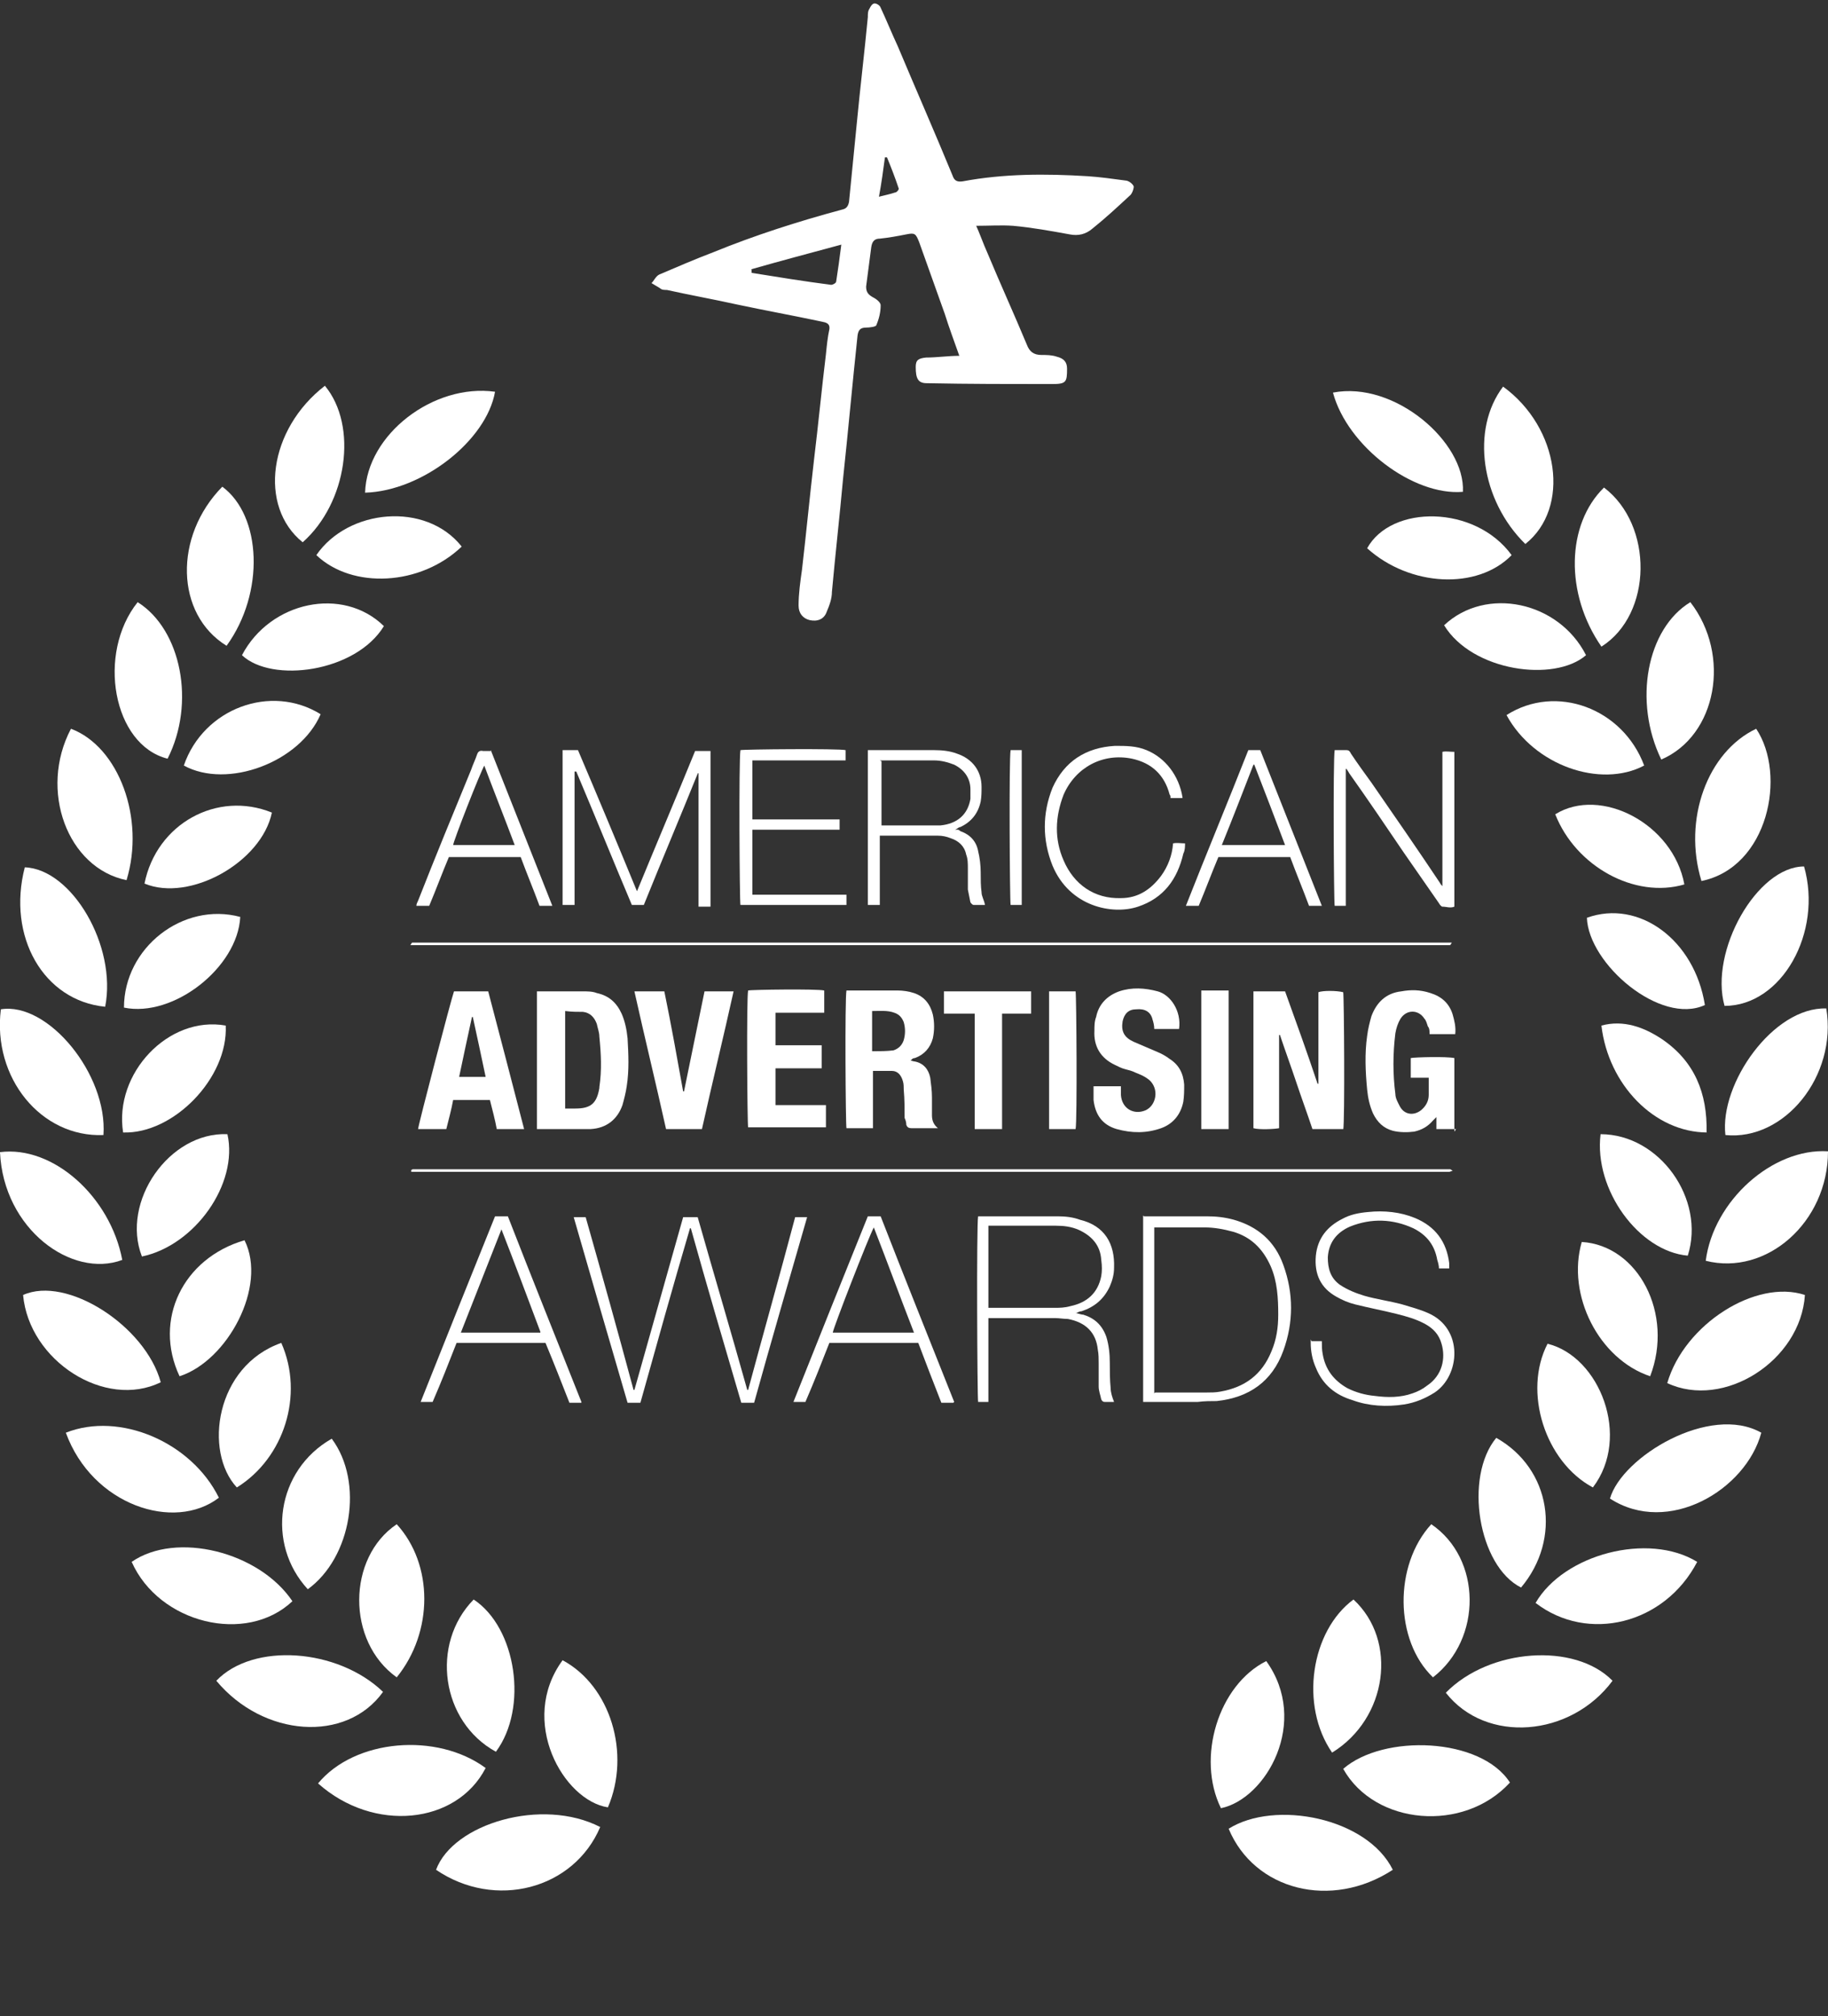 <?xml version="1.0" encoding="UTF-8"?>
<svg id="Layer_2" xmlns="http://www.w3.org/2000/svg" version="1.1" viewBox="0 0 213.8 235.7">
  <rect x="0" y="0" width="213.8" height="235.7" fill="#333333" stroke="none"/>
  <!-- Generator: Adobe Illustrator 29.2.1, SVG Export Plug-In . SVG Version: 2.1.0 Build 116)  -->
  <defs>
    <style>
      .st0 {
        fill: #fff;
      }
    </style>
  </defs>
  <path class="st0" d="M157.1,132h-3.6c-.6-1.8-1.3-3.7-1.9-5.5-.6-1.8-1.3-3.7-1.9-5.5,0,0,0,0-.1,0v10.9c-.5.1-2.3.2-3,0v-16h3.7c1.3,3.6,2.6,7.2,3.8,10.8,0,0,0,0,.1,0v-10.7c.5-.2,2.1-.2,2.9,0,.1.4.2,15.2,0,16.1h0Z"/>
  <path class="st0" d="M106.5,124c.2,0,.3.1.5.1,1,.2,1.6.9,1.8,1.9.1.8.2,1.5.2,2.3,0,.7,0,1.4,0,2.1,0,.6.2,1.1.7,1.5-.2,0-.3,0-.4,0-.9,0-1.8,0-2.7,0-.3,0-.5-.1-.6-.4,0-.3-.1-.6-.2-.8,0-1.1,0-2.2-.1-3.3,0-.3,0-.7-.1-1-.2-.7-.6-1.2-1.3-1.2-.7,0-1.4,0-2.2,0,0,.2,0,.4,0,.6v6.1h-3.1c-.1-.4-.2-15.1,0-16.1.1,0,.3,0,.4,0,1.9,0,3.8,0,5.6,0,.6,0,1.3.1,1.9.3,1.2.4,1.9,1.3,2.2,2.5.2.9.2,1.9,0,2.8-.3,1.1-1,1.9-2.1,2.3,0,0-.2,0-.3.1h0ZM102.1,122.9c.8,0,1.6,0,2.4-.1.6-.2,1-.6,1.2-1.2.2-.7.2-1.4,0-2.1-.2-.5-.5-.9-1.1-1.1-.8-.3-1.7-.2-2.6-.2v4.7h0Z"/>
  <path class="st0" d="M62.8,132v-16.1c.2,0,.4,0,.6,0,1.6,0,3.1,0,4.7,0,.6,0,1.2,0,1.7.2,1.4.3,2.3,1.1,2.9,2.4.4.9.6,1.9.7,2.9.1,1.8.2,3.7-.1,5.6-.1.7-.3,1.5-.5,2.2-.6,1.7-1.9,2.7-3.7,2.8-.9,0-1.8,0-2.7,0-1,0-1.9,0-2.9,0s-.4,0-.6,0h0ZM66.1,129.6h1.2c1.8,0,2.5-.6,2.8-2.4,0,0,0,0,0-.1.3-2,.2-3.9,0-5.9,0-.5-.2-1-.3-1.5-.3-.8-.8-1.3-1.6-1.4-.7,0-1.3,0-2.1-.1v11.4h0Z"/>
  <path class="st0" d="M170.3,132h-2.3v-1.4c-.2.2-.3.3-.4.4-.6.7-1.3,1.1-2.2,1.3-.8.1-1.7.1-2.5-.1-1.1-.3-1.8-1-2.3-2-.4-.9-.6-1.8-.7-2.8-.2-2.1-.3-4.2,0-6.3.1-.8.3-1.6.5-2.3.6-1.6,1.7-2.7,3.5-2.9,1.1-.2,2.2-.2,3.4.2,1.3.4,2.2,1.2,2.6,2.5.2.7.4,1.5.3,2.3h-3c0-.3,0-.7-.2-.9-.1-.3-.2-.7-.4-.9-.7-1.1-2.1-1.1-2.8,0-.3.5-.5,1.1-.6,1.7-.3,2.4-.3,4.8,0,7.1,0,.5.3,1,.5,1.4.5,1,1.6,1.2,2.5.5.6-.5.9-1.1.9-1.8,0-.6,0-1.2,0-2h-2.1v-2.3c.4-.1,4.2-.2,5.1,0v8.6h0Z"/>
  <path class="st0" d="M61.5,132h-3.4c-.2-1.1-.5-2.2-.8-3.4h-4.3c-.2,1.1-.5,2.2-.8,3.4h-3.3c0-.4,3.9-15.3,4.2-16.1h4c1.4,5.3,2.8,10.7,4.2,16.1h0ZM55.3,118.9h-.1c-.5,2.3-1,4.6-1.5,7h3.1c-.5-2.4-1-4.7-1.5-7h0Z"/>
  <path class="st0" d="M138,120.3h-3c0-.4-.1-.8-.2-1.1-.2-.9-.9-1.3-1.9-1.2-.9,0-1.4.5-1.6,1.4-.2,1.2.2,1.9,1.3,2.4.9.4,1.9.8,2.8,1.2.5.2,1,.5,1.4.8,1.1.7,1.6,1.7,1.7,3,0,.7,0,1.3-.1,2-.3,1.5-1.2,2.6-2.6,3.1-1.7.6-3.4.6-5.2.1-1.7-.5-2.5-1.7-2.7-3.4,0-.5,0-1,0-1.6h3.2c0,.3,0,.7,0,1,.1,1.6,1.5,2.4,2.9,1.8.4-.2.7-.5.9-.9.5-1,.2-2.2-.7-2.8-.4-.3-.9-.5-1.4-.7-.4-.2-.8-.3-1.2-.4s-.8-.3-1.2-.5c-1.7-.8-2.5-2.2-2.4-4,0-.5,0-1.1.2-1.6.3-1.5,1.3-2.5,2.7-3,1.5-.5,3-.4,4.5,0s2.8,2.3,2.5,4.4h0Z"/>
  <path class="st0" d="M88.2,164h-1.5c-2-6.8-4-13.6-5.9-20.4h-.1c-2,6.8-3.9,13.6-5.8,20.4h-1.5c-2.1-7.2-4.2-14.4-6.3-21.7h1.4c1.9,6.7,3.8,13.5,5.6,20.2,0,0,0,0,.1,0,1.9-6.7,3.8-13.5,5.7-20.2h1.7c1.9,6.7,3.9,13.4,5.8,20.2h.1c1.8-6.7,3.7-13.4,5.5-20.2h1.4c-2.1,7.3-4.2,14.5-6.2,21.7h0Z"/>
  <path class="st0" d="M74.2,115.9h3.5c.8,3.9,1.5,7.8,2.2,11.7h.1c.8-3.9,1.6-7.8,2.4-11.7h3.4c-1.2,5.4-2.5,10.7-3.7,16.1h-4.2c-1.2-5.4-2.5-10.7-3.7-16.1h0Z"/>
  <path class="st0" d="M96.1,122.3v2.6h-5.4v4.3h5.9v2.6h-9.1c-.1-.4-.2-15.2,0-16,.4-.1,8.1-.2,8.9,0v2.6c-.9,0-1.9,0-2.8,0h-2.9v3.8c.2,0,.4,0,.6,0h4.1c.2,0,.4,0,.7,0h0Z"/>
  <path class="st0" d="M81.7,90.2c-2.1,5.2-4.3,10.4-6.4,15.6h-1.4c-2.2-5.2-4.3-10.4-6.5-15.6,0,0,0,0-.2,0v15.6h-1.4v-18.1c.1,0,.2,0,.3,0h1.5c2.3,5.4,4.6,10.9,6.9,16.5,2.3-5.6,4.6-11,6.8-16.4h1.8v18.2h-1.4c0-.7,0-1.5,0-2.2v-13.4c0,0-.1,0-.2,0h0Z"/>
  <path class="st0" d="M125.7,153.5c.3,0,.7.2,1,.2,1.3.4,2.2,1.2,2.7,2.6.3,1,.4,2,.4,3,0,1,0,2,.1,3,0,.5.2,1.1.4,1.6h-1.1c-.2,0-.3-.1-.4-.3-.1-.5-.3-1-.3-1.5,0-.9,0-1.8,0-2.7,0-.5,0-1.1-.1-1.6-.2-2-1.4-3.2-3.5-3.6-.5,0-1-.1-1.5-.1-2.4,0-4.9,0-7.3,0s-.3,0-.5,0v9.8h-1.2c-.1-.4-.2-20.8,0-21.7.2,0,.3,0,.5,0,2.9,0,5.9,0,8.8,0,.9,0,1.8.1,2.6.4,2.9.7,4.1,2.8,4,5.6,0,.8-.2,1.5-.5,2.2-.7,1.5-1.8,2.4-3.3,2.9-.2,0-.4.1-.6.2h0c0,0,0,0,0,0ZM115.6,143.4v9.5c.2,0,.4,0,.6,0,2.4,0,4.7,0,7.1,0,.6,0,1.2,0,1.9-.2,1.9-.4,3.2-1.5,3.6-3.5.1-.6.1-1.2,0-1.9-.1-1.7-1.1-2.8-2.6-3.5-.9-.4-1.8-.5-2.7-.5h-7.3c-.2,0-.3,0-.6,0Z"/>
  <path class="st0" d="M133.8,142.2h7.3c1.1,0,2.1.1,3.2.4,2.8.8,4.8,2.5,5.8,5.3,1.2,3.3,1.2,6.7,0,10-1.3,3.6-4,5.5-7.8,5.9-.7,0-1.4,0-2.2.1-1.9,0-3.8,0-5.7,0h-.7v-21.8h0ZM135.1,162.8c.2,0,.3,0,.5,0,1.8,0,3.7,0,5.5,0,.5,0,1.1,0,1.6-.1,2.9-.5,4.9-2,6-4.7.6-1.4.8-2.8.8-4.3,0-1.9-.1-3.9-.9-5.7-.9-2-2.3-3.4-4.4-4-1.1-.3-2.2-.5-3.3-.5h-5.4c-.2,0-.4,0-.5,0v19.4h0Z"/>
  <path class="st0" d="M153.4,156.8h1.2c0,.5,0,1,.1,1.5.3,1.8,1.3,3.1,2.9,4,1,.5,2.1.8,3.2.9,1.5.2,3,.2,4.4-.3.6-.2,1.2-.5,1.7-.9,1.8-1.2,2.2-3.2,1.7-4.9-.3-1.1-1-1.8-1.9-2.3-1.1-.6-2.2-.9-3.4-1.2-1.6-.4-3.2-.7-4.8-1.1-.8-.2-1.5-.5-2.2-.9-1.8-1-2.6-2.6-2.4-4.8.2-2,1.3-3.4,3.1-4.3.9-.5,1.9-.7,3-.8,1.9-.2,3.8,0,5.5.7,2.4,1,3.7,2.8,4,5.3,0,.2,0,.4,0,.6h-1.2c0-.3-.1-.7-.2-1-.3-1.7-1.2-2.9-2.8-3.7-2.4-1.1-4.9-1.2-7.4-.2-1.6.7-2.5,1.9-2.6,3.6,0,1.3.3,2.4,1.4,3.2.9.6,1.9,1,2.9,1.3,1.4.4,2.9.6,4.4,1,1,.3,2.1.6,3,1,4.2,1.8,3.8,7.3.8,9.3-1.1.7-2.3,1.2-3.6,1.4-2,.3-4.1.2-6-.5-2-.6-3.5-1.8-4.3-3.8-.4-.9-.6-1.9-.6-2.9,0-.1,0-.2,0-.4h0Z"/>
  <path class="st0" d="M156.1,87.7h1.4c.3,0,.4.2.5.4.8,1.2,1.6,2.3,2.4,3.4,2.7,3.9,5.4,7.8,8,11.7.1.2.2.3.3.4,0,0,0,0,0,0,0,0,0,0,0,0,0,0,0,0,0-.1,0-5.2,0-10.4,0-15.6,0,0,0,0,0,0,.4-.1.9,0,1.4,0v18.1c-.5.2-.9,0-1.4,0-.1,0-.3-.2-.4-.4-1.4-2-2.7-3.9-4.1-5.9-2.1-3.1-4.2-6.2-6.4-9.3-.1-.2-.2-.3-.3-.5,0,0,0,0-.1,0v16h-1.3c-.1-.4-.2-17.1,0-18.2h0Z"/>
  <path class="st0" d="M112,97c.2,0,.3.2.4.2,1.1.4,1.8,1.2,2,2.3.2.8.3,1.7.3,2.5,0,.8,0,1.6.1,2.3,0,.5.3.9.4,1.5h-1.3c-.2,0-.3-.2-.4-.3-.1-.5-.2-1-.3-1.5,0-.8,0-1.7,0-2.5,0-.5,0-1.1-.2-1.6-.2-1-.9-1.6-1.8-1.9-.5-.2-1-.3-1.5-.3-2.2,0-4.4,0-6.5,0s-.1,0-.3,0v8.1h-1.4v-18.1c.2,0,.3,0,.5,0h7.3c.9,0,1.8.1,2.6.4,1.8.6,2.9,2,2.9,3.9,0,.6,0,1.1-.1,1.7-.3,1.4-1.1,2.4-2.4,3-.2,0-.3.2-.6.3h0ZM103.1,89v7.5c.2,0,.4,0,.6,0h5.3c.3,0,.7,0,1,0,2-.2,3.2-1.3,3.5-3.1,0-.3,0-.7,0-1.1,0-1.3-.7-2.3-1.9-2.9-.8-.3-1.5-.5-2.4-.5h-5.7c-.2,0-.3,0-.6,0h0Z"/>
  <path class="st0" d="M113.9,118.5h-3.5v-2.6h10.2v2.6h-3.4c0,.8,0,1.5,0,2.3v11.2c-1.1,0-2.1,0-3.2,0,0-1.5,0-3,0-4.5v-9h0Z"/>
  <path class="st0" d="M111.5,164h-1.4c-.9-2.3-1.8-4.6-2.7-7h-10.4c-.9,2.3-1.8,4.6-2.8,6.9h-1.4c2.9-7.3,5.8-14.5,8.7-21.7h1.5c2.8,7.2,5.7,14.4,8.6,21.7h0ZM106.9,155.8c-1.6-4.1-3.1-8.2-4.7-12.3-.6,1.1-4.8,11.9-4.8,12.3h9.5Z"/>
  <path class="st0" d="M68,164c-.2,0-.3,0-.4,0h-1c-.9-2.3-1.8-4.6-2.8-7h-10.4c-.9,2.3-1.8,4.6-2.8,6.9h-1.4c2.9-7.3,5.8-14.5,8.7-21.7h1.5c2.8,7.2,5.7,14.4,8.6,21.7h0ZM58.8,143.6h-.1c-1.6,4.1-3.2,8.1-4.8,12.2.1,0,.2,0,.2,0h8.8c0,0,.2,0,.3,0,0,0,0,0,0,0,0,0,0,0,0-.1-1.5-4-3-8-4.6-12.1h0Z"/>
  <path class="st0" d="M138.3,93.3h-1.4c0-.2,0-.3-.1-.4-.6-2.3-2.1-3.7-4.4-4.2-3.4-.7-6.6,1-8,4.2-1,2.6-1.1,5.2,0,7.7,1.2,2.8,3.6,4.5,6.7,4.4,2,0,3.5-1,4.7-2.6.8-1.1,1.3-2.4,1.4-3.8.5-.1.9,0,1.4,0,0,.4,0,.8-.2,1.2-.7,3-2.3,5.2-5.3,6.2-3,1-8,0-10-4.8-1.2-3-1.2-6.1,0-9.1,1.4-3.1,3.9-4.7,7.3-4.9,1.3,0,2.5,0,3.7.5,2.2.9,3.8,3,4.2,5.5h0Z"/>
  <path class="st0" d="M98.9,87.7v1.2h-10.9v6.9c1.7,0,3.4,0,5.1,0h5.1v1.2c-.2,0-.5,0-.7,0h-9.5v7.6h11v1.2h-12.4c-.1-.4-.2-16.9,0-18.1.4-.1,11.5-.2,12.3,0h0Z"/>
  <path class="st0" d="M57.4,87.7c2.4,6.1,4.8,12.1,7.2,18.2h-1.5c-.7-1.9-1.5-3.8-2.2-5.7h-8.4c-.8,1.9-1.5,3.8-2.3,5.7h-1.5c0-.2.1-.4.2-.6,2-5.1,4.1-10.2,6.2-15.3.2-.6.5-1.2.7-1.8.1-.3.3-.5.7-.4.3,0,.6,0,1,0h0ZM56.7,89.4c-.5.8-3.7,9-3.7,9.4h7.2c-1.2-3.2-2.4-6.2-3.6-9.4h0Z"/>
  <path class="st0" d="M154.6,105.9h-1.5c-.7-1.9-1.5-3.8-2.2-5.7h-8.4c-.8,1.9-1.5,3.8-2.3,5.7h-1.5c2.4-6.1,4.9-12.1,7.3-18.2h1.4c2.4,6.1,4.8,12.1,7.2,18.2h0ZM150.3,98.8c-1.2-3.2-2.4-6.3-3.6-9.4h-.1c-1.2,3.1-2.4,6.2-3.7,9.4h7.4Z"/>
  <path class="st0" d="M140.5,115.8h3.2v16.2c-1,0-2.1,0-3.2,0v-16.1h0Z"/>
  <path class="st0" d="M125.8,132h-3.1v-16.1c.2,0,.3,0,.4,0h2.7c.1.5.2,15.2,0,16.1h0Z"/>
  <path class="st0" d="M48,110.5c.1-.2.2-.3.2-.3.2,0,.5,0,.7,0h120.9c-.1.2-.2.3-.2.3-.2,0-.4,0-.5,0H48Z"/>
  <path class="st0" d="M48.1,136.8c0,0,.1-.1.2-.1.2,0,.4,0,.6,0h120.1c.2,0,.4,0,.6,0,0,0,.1,0,.3.2-.2,0-.3.1-.4.1-.2,0-.4,0-.7,0H48.1c0,0,0-.1,0-.2h0Z"/>
  <path class="st0" d="M118.2,87.7h1.3v18.1h-1.3c-.1-.4-.2-17.2,0-18.1h0Z"/>
  <path class="st0" d="M114,26c.6,1.3,1,2.5,1.5,3.6,1.5,3.6,3.1,7.1,4.6,10.7.3.8.8,1.2,1.7,1.2.6,0,1.2,0,1.8.2.8.2,1.2.6,1.2,1.4,0,1.6-.1,1.8-1.8,1.8-4.8,0-9.7,0-14.6-.1-1,0-1.3-.5-1.3-1.9,0-.8.3-1,1.2-1.1,1.3,0,2.6-.2,3.9-.2-.6-1.7-1.2-3.3-1.7-4.9-1-2.8-2-5.6-3-8.4-.4-1-.5-1.1-1.5-.9s-2.1.4-3.1.5c-.6,0-.9.3-1,1-.2,1.5-.4,3-.6,4.6,0,.6.2.9.7,1.2.4.2,1,.6,1,1,0,.8-.2,1.6-.5,2.3,0,.2-.8.3-1.2.3-.7,0-.9.3-1,.9-.6,5.6-1.1,11.2-1.7,16.8-.4,4.4-.9,8.8-1.3,13.2,0,.8-.3,1.6-.6,2.3-.3.9-1.1,1.2-2,1-.8-.2-1.3-.8-1.3-1.7,0-1.4.2-2.8.4-4.2.5-4.3.9-8.5,1.4-12.8.5-4.1.9-8.3,1.4-12.4.1-1,.2-2,.4-2.9.1-.7-.4-.8-.9-.9-3.3-.7-6.6-1.3-9.9-2-2.7-.6-5.5-1.1-8.2-1.7-.3,0-.6,0-.8-.2-.3-.2-.7-.4-1-.6.3-.3.5-.8.9-1,2.1-.9,4.2-1.8,6.3-2.6,4.9-2,9.9-3.6,15.1-5,.5-.1.7-.4.8-.9.3-3,.6-6.1.9-9.1.4-4.2.9-8.3,1.3-12.5,0-.4,0-.7.2-1,.1-.2.3-.6.6-.6.2,0,.6.2.7.5.7,1.5,1.3,3,2,4.5,2.1,5,4.3,10,6.4,15.1.2.6.5.8,1.2.7,4.8-.9,9.7-.9,14.6-.6,1.5.1,2.9.3,4.4.5.4,0,.9.4,1,.7,0,.3-.2.9-.5,1.1-1.4,1.3-2.8,2.6-4.3,3.8-.8.7-1.7.9-2.7.7-2.2-.4-4.4-.8-6.6-1-1.4-.1-2.8,0-4.5,0h0ZM87.9,31.5c0,.1,0,.2,0,.4,3.1.5,6.2,1,9.3,1.4.2,0,.6-.2.6-.4.2-1.3.4-2.7.6-4.3-3.7,1-7.1,1.9-10.6,2.9h0ZM103.8,18.4c0,0-.2,0-.3,0-.2,1.5-.4,3-.7,4.6.8-.2,1.3-.3,1.9-.5.2,0,.5-.4.4-.5-.4-1.2-.9-2.5-1.4-3.7Z"/>
  <g id="oUCj0C">
    <path class="st0" d="M70.2,213.6c-3.1,7.3-12.3,9.7-19.2,5,2-5.4,12.4-8.5,19.2-5Z"/>
    <path class="st0" d="M162.9,218.6c-7.2,4.7-16.2,2.4-19.2-4.8,5.4-3.4,16.2-1.3,19.2,4.8Z"/>
    <path class="st0" d="M176.6,208.4c-5.4,5.9-15.8,5-19.5-1.6,4.7-4.1,16.1-3.7,19.5,1.6Z"/>
    <path class="st0" d="M37.2,208.5c4.3-5.2,13.9-6,19.6-1.8-3.4,6.6-13.1,7.6-19.6,1.8Z"/>
    <path class="st0" d="M169.1,197.9c5.1-5.2,15.1-5.9,19.5-1.4-4.9,6.6-14.8,7.4-19.5,1.4Z"/>
    <path class="st0" d="M25.3,196.5c4.3-4.5,14.2-3.8,19.5,1.3-4.3,6-14,5.3-19.5-1.3Z"/>
    <path class="st0" d="M15.4,182.6c5.2-3.6,14.9-1.2,18.8,4.6-5.4,5.1-15.6,2.6-18.8-4.6Z"/>
    <path class="st0" d="M198.5,182.6c-3.8,7.3-12.8,9.5-18.9,4.8,3.3-5.7,13.2-8.3,18.9-4.8Z"/>
    <path class="st0" d="M7.7,167.5c6.3-2.5,14.7,1.1,17.9,7.6-5.2,4-14.8.9-17.9-7.6Z"/>
    <path class="st0" d="M206,167.5c-1.8,6.7-10.9,12.1-17.7,7.7,1.4-4.9,11.7-11.1,17.7-7.7h0Z"/>
    <path class="st0" d="M195,161.7c2-6.9,10.4-12.2,16.1-10.3-.5,7.7-9.5,13.4-16.1,10.3Z"/>
    <path class="st0" d="M2.7,151.4c5.1-2.3,14.3,3.6,16.1,10.2-6.5,3.2-15.4-2.5-16.1-10.2Z"/>
    <path class="st0" d="M0,134.7c6.2-.8,12.9,5.2,14.3,12.6-5.9,2.2-13.9-3.6-14.3-12.6Z"/>
    <path class="st0" d="M213.8,134.6c0,8.3-7.2,14.6-14.3,12.8.9-7,7.8-13.2,14.3-12.8Z"/>
    <path class="st0" d="M213.6,117.9c1.3,7.9-4.9,15.5-11.8,14.8-.7-6,5.6-15,11.8-14.8Z"/>
    <path class="st0" d="M12.1,132.7c-7.3.3-13-6.7-12-14.7,5.5-.9,12.5,7.6,12,14.7Z"/>
    <path class="st0" d="M12.3,117.7c-7.2-.7-11.5-8.2-9.4-16.3,5.5.2,10.8,9.2,9.4,16.3Z"/>
    <path class="st0" d="M211,101.3c2.2,7.7-2.6,16.3-9.3,16.3-1.8-6.4,3.8-16.3,9.3-16.3Z"/>
    <path class="st0" d="M199,103c-2.2-7.2.7-15.1,6.4-17.8,3.6,5.4,1.4,16.2-6.4,17.8Z"/>
    <path class="st0" d="M14.8,102.9c-6.9-1.4-10.3-10.5-6.5-17.7,5.6,2.1,8.7,10.5,6.5,17.7Z"/>
    <path class="st0" d="M194.3,88.8c-3.3-6.8-1.7-15.3,3.4-18.4,4.8,6.2,3.1,15.6-3.4,18.4Z"/>
    <path class="st0" d="M16.1,70.4c5.1,3.2,6.8,11.8,3.5,18.3-6.4-1.6-8.3-12.3-3.5-18.3Z"/>
    <path class="st0" d="M187.3,75.6c-4.3-6.2-4.1-14.3.3-18.6,5.8,4.4,5.7,14.8-.3,18.6Z"/>
    <path class="st0" d="M26.5,75.5c-6-3.7-6.2-12.8-.5-18.6,4.6,3.4,5,12.4.5,18.6Z"/>
    <path class="st0" d="M175.8,45.2c6.6,4.8,7.9,14.2,2.6,18.4-5.2-5.1-6.4-13.4-2.6-18.4Z"/>
    <path class="st0" d="M38,45.1c3.9,4.7,2.6,13.7-2.6,18.3-5.2-4.2-4-13.2,2.6-18.3Z"/>
    <path class="st0" d="M142.8,211.4c-2.9-5.9-.3-14.4,5.3-17.2,5.1,7.1,0,16.1-5.3,17.2Z"/>
    <path class="st0" d="M65.8,194.1c5.6,3,8,10.9,5.3,17.2-5.2-.8-10.5-10.1-5.3-17.2Z"/>
    <path class="st0" d="M155.8,204.9c-3.8-5.5-2.5-14.2,2.5-17.9,5.2,4.8,4,13.9-2.5,17.9Z"/>
    <path class="st0" d="M55.4,187c5,3.3,6.4,12.7,2.6,17.8-6.4-3.5-7.7-12.6-2.6-17.8Z"/>
    <path class="st0" d="M46.4,196.1c-5.9-4.2-5.8-14,0-17.9,4.3,4.7,4.3,12.6,0,17.9Z"/>
    <path class="st0" d="M175,168.1c6.4,3.6,7.7,11.8,2.9,17.5-5-2.5-6.7-12.9-2.9-17.5Z"/>
    <path class="st0" d="M38.8,168.2c3.8,5.1,2.3,13.9-2.8,17.6-4.9-5.3-3.7-13.9,2.8-17.6Z"/>
    <path class="st0" d="M167.6,196.1c-4.5-4.3-4.6-13.1-.2-17.9,5.9,4,6,13.4.2,17.9Z"/>
    <path class="st0" d="M181,157.1c6.1,1.5,9.8,10.9,5.3,16.8-5.6-3-8.2-11.2-5.3-16.8Z"/>
    <path class="st0" d="M32.9,157c2.7,6.1.3,13.5-5.2,16.9-3.9-4.2-2.5-14.2,5.2-16.9Z"/>
    <path class="st0" d="M21,160.9c-3.1-6.6.4-13.8,7.6-15.9,2.7,5.4-2,14.1-7.6,15.9Z"/>
    <path class="st0" d="M42.7,57.6c.2-6.8,8-12.8,15.2-11.8-1,5.7-8.5,11.6-15.2,11.8Z"/>
    <path class="st0" d="M187.2,132.6c6.9,0,12.3,7.6,10.2,14.2-5.7-.5-11-7.7-10.2-14.2Z"/>
    <path class="st0" d="M16.6,146.9c-2.5-6.4,3.2-14.6,10-14.3,1.3,5.8-3.8,13-10,14.3Z"/>
    <path class="st0" d="M193,160.9c-6-2-9.8-9.5-8-15.7,6.6.4,10.8,8.4,8,15.7Z"/>
    <path class="st0" d="M155.9,45.9c7.2-1.4,15.5,5.8,15.2,11.6-5.8.5-13.5-5.3-15.2-11.6Z"/>
    <path class="st0" d="M14.4,132.4c-1.1-6.9,5.3-13.7,12-12.5.3,6.1-6.1,12.7-12,12.5Z"/>
    <path class="st0" d="M199.7,132.4c-6.2,0-11.6-5.6-12.4-12.5,2.6-.7,5,.2,7.1,1.6,3.8,2.6,5.3,6.3,5.2,10.9h0Z"/>
    <path class="st0" d="M185.6,107.3c6.1-2.2,12.6,2.6,13.8,10.2-5.2,2.4-13.6-4.8-13.8-10.2Z"/>
    <path class="st0" d="M14.5,117.8c0-7,6.9-12.4,13.6-10.6-.3,5.9-7.8,11.8-13.6,10.6Z"/>
    <path class="st0" d="M16.9,103.3c1.4-7,8.5-10.9,14.9-8.3-1.2,5.8-9.6,10.5-14.9,8.3Z"/>
    <path class="st0" d="M197,103.4c-5.8,1.7-12.7-2.1-15.1-8.2,5.3-3.3,13.8,1.1,15.1,8.2Z"/>
    <path class="st0" d="M176.2,83.6c5.8-3.7,13.6-.8,16.1,5.9-5.1,2.7-12.9,0-16.1-5.9Z"/>
    <path class="st0" d="M21.5,89.5c2.3-6.7,10.2-9.6,16-6-2.4,5.6-10.9,8.8-16,6Z"/>
    <path class="st0" d="M168.9,73.1c4.9-4.6,13.4-2.8,16.6,3.5-3.7,3.2-13.3,1.9-16.6-3.5Z"/>
    <path class="st0" d="M44.9,73.2c-3.3,5.4-13.1,6.7-16.6,3.4,3.3-6.3,11.8-8.1,16.6-3.4Z"/>
    <path class="st0" d="M176.8,64.9c-4,4.1-11.9,3.7-16.9-.8,2.8-5.1,12.6-5.1,16.9.8Z"/>
    <path class="st0" d="M54,63.9c-4.8,4.6-12.8,5-17,1,3.7-5.4,12.8-6.3,17-1Z"/>
  </g>
</svg>